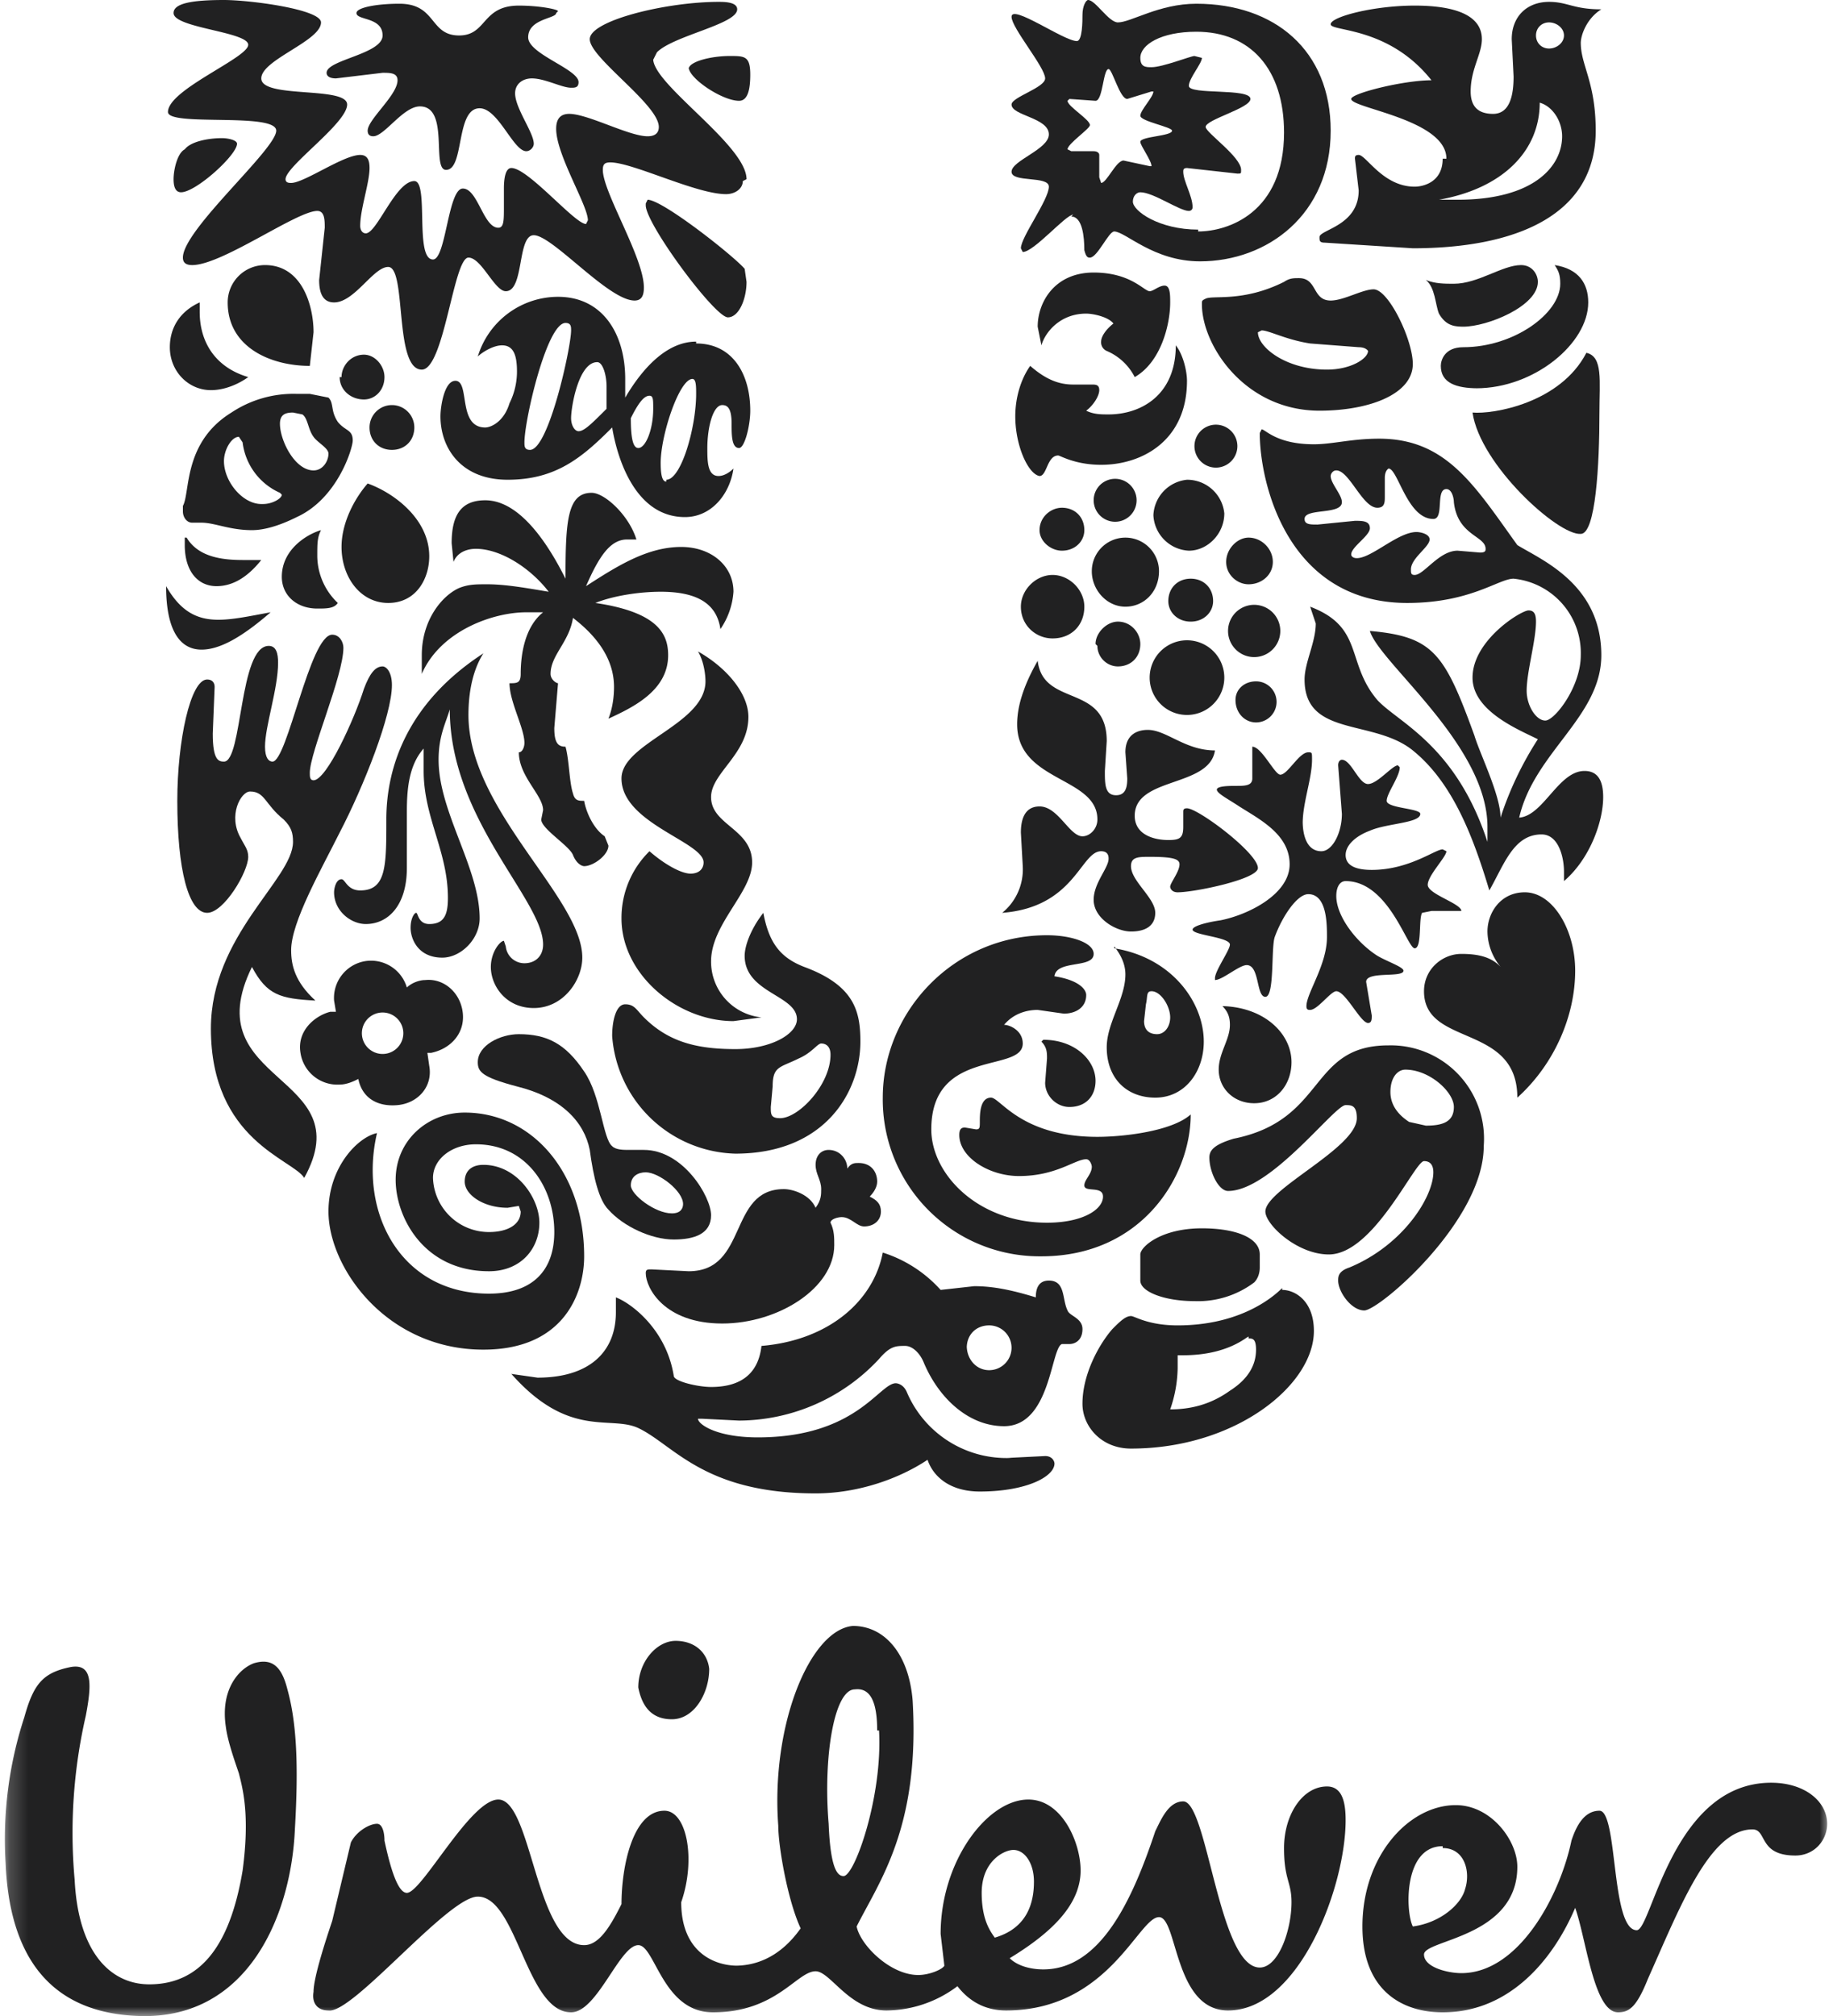 <svg xmlns="http://www.w3.org/2000/svg" fill="none" viewBox="0 0 98 108">
  <mask id="a" width="98" height="108" x="0" y="0" maskUnits="userSpaceOnUse" style="mask-type:luminance">
    <path fill="#fff" d="M97.9 0H.2v108H98V0Z"/>
  </mask>
  <g mask="url(#a)">
    <path fill="#212122" d="M12.8 95c-.2-.6-.6-1.7-.7-2.5-.3-2 .7-3.1 1.5-3.4 1-.3 1.5.2 1.8 1.4.5 1.8.6 4.1.4 7.5-.2 4.6-2.5 10.1-8.2 10-5-.1-7.1-3.3-7.3-8.2a21 21 0 0 1 1-7.8c.5-1.8 1-2.4 2.5-2.7 1.2-.2 1.1 1 .8 2.6a28 28 0 0 0-.6 8.8c.2 4 2 5.6 4 5.6 3 0 4.4-2.5 5-6.1.4-3 0-4.4-.2-5.2Zm64.5 4c1.2 0 1.5 1.3 1.2 2.2-.2.8-1.3 1.8-2.8 2-.4-.8-.5-4.3 1.6-4.3Zm-21.9 1.8c0-1-.5-1.7-1.1-1.7-.5 0-1.7.6-1.7 2.3 0 1.5.5 2.1.7 2.4 1.7-.5 2.1-1.8 2.1-3ZM38 89.4c-.1-.9-.8-1.5-1.8-1.5s-2 1.1-2 2.5c.2 1 .7 1.7 1.8 1.7 1.2 0 2-1.4 2-2.7Zm9 3.3c0-1.6-.4-2.3-1.2-2.2-1.1 0-1.7 3.6-1.4 7.2.1 2.5.5 2.8.8 2.8.6 0 2.1-4.3 1.9-7.8Zm37.2 5.9c-.6 2.9-2.8 7.1-5.9 7.1-.7 0-2-.3-2-1 0-.8 5-.9 5-4.7 0-1.4-1.4-3.3-3.3-3.3-2.5 0-5 2.7-5 6.5 0 3.5 2.2 4.6 4.3 4.6 3.7 0 6-3 7.1-5.6.6 1.7 1 5.6 2.3 5.6.6 0 1-.3 1.6-1.8 1.7-3.8 3.3-8 5.6-8 .8 0 .3 1.4 2.3 1.4 1 0 1.7-.8 1.7-1.7 0-1.2-1.2-2.2-3-2.2-5.3 0-6.4 7.9-7.2 7.9-1.4 0-1-6.4-2-6.4-.9 0-1.3 1-1.5 1.6Zm-44.8 6.7c.9 0 2.3-.3 3.5-2-.7-1.5-1.2-4.4-1.2-5.5-.4-5.4 1.7-10.5 4-10.7 1.7 0 3 1.5 3.2 4 .4 6.8-1.8 9.7-3 12.1.2 1 1.8 2.6 3.3 2.6.6 0 1.3-.3 1.4-.5l-.2-1.7c0-3.9 2.5-7.2 4.7-7.2 1.8 0 2.8 2.3 2.8 3.8 0 1.8-1.5 3.3-3.8 4.7.4.4 1.1.6 1.8.6 3.1 0 4.8-3.8 6-7.4.3-.6.7-1.6 1.5-1.6 1.3 0 1.9 8.9 4.1 8.9 1 0 1.7-2 1.7-3.5 0-1.1-.4-1.2-.4-2.9 0-1.8 1-3.3 2.3-3.3.8 0 1 .8 1 1.8 0 3.6-2.5 10.2-6.3 10.2-2.9 0-2.7-5-3.7-5-1.1 0-2.7 5-8.2 5-1 0-1.9-.4-2.6-1.3a6.4 6.4 0 0 1-3.8 1.3c-2 0-3-2.1-3.8-2.1-1 0-2.1 2.2-5.5 2.2-2.7 0-3.1-3.6-4-3.6-1 0-2.2 3.6-3.6 3.6-2.4 0-2.9-6.2-5-6.2-1.6 0-6.7 6.3-8 6.1-.6 0-.9-.4-.8-1 0-.8.7-2.9 1-3.8l1-4.2c.3-.6 1-1 1.4-1 .3 0 .4.5.4.9.3 1.4.7 2.8 1.2 2.8.8 0 3.4-5 4.9-5 1.8 0 2 7.8 4.6 7.8.8 0 1.4-1 2-2.2 0-2 .6-5 2.3-5 1.2 0 1.7 2.6.9 4.9 0 2.7 1.8 3.4 3 3.4Z"/>
  </g>
  <path fill="#212122" d="M78.5 17.5c-.5 0-1 0-1.4-.7-.2-.5-.2-1.4-.7-1.8.5.2 1 .2 1.5.2 1.3 0 2.6-1 3.6-1 .6 0 .9.5.9.9 0 1.3-2.7 2.4-4 2.4Zm.6 3.3c3.1 0 6-2.4 6-4.6 0-1-.5-1.8-1.8-2 .2.3.3.5.3 1 0 1.6-2.5 3.4-5.2 3.4-1 0-1.2.7-1.2 1 0 .9.8 1.2 2 1.2Zm-.2 1.3c.4 2.8 4.6 6.6 5.8 6.5.8 0 1-3.7 1-6.5 0-1.7.2-3-.7-3.2-1.4 2.7-5 3.3-6.1 3.2ZM12 40.8c1 0 .8-6.2 2.4-6.2.4 0 .5.4.5.9 0 1.4-.7 3.4-.7 4.5 0 .6.2.8.4.8.8 0 2-6.8 3.2-6.8.4 0 .6.4.6.7 0 1.5-1.8 5.6-1.8 6.7 0 .2 0 .4.2.4.7 0 2.2-3.3 2.7-4.9.3-.8.6-1.2 1-1.2.2 0 .5.3.5 1 0 1.6-1.5 5.4-2.8 7.9-1 2-2.6 4.8-2.6 6.3 0 .8.2 1.7 1.3 2.7-1.9-.1-2.6-.3-3.4-1.8-3.1 6.3 5.9 5.7 2.8 11.3-.6-1-5-2-5-8 0-5 4.4-8 4.4-10 0-.5-.1-.8-.5-1.2-1-.8-1-1.5-1.8-1.5-.5 0-1.2 1.3-.5 2.5.2.4.4.6.4 1 0 .8-1.3 3-2.2 3-1 0-1.6-2.3-1.6-6 0-3.2.7-6.5 1.6-6.5.3 0 .4.2.4.4l-.1 2.5c0 1.4.3 1.5.6 1.5Z"/>
  <path fill="#212122" d="M19.6 49.5c1.2 0 2.2-1 2.2-3v-3c0-1.2.1-2.5.9-3.4v1.2c0 2.5 1.3 4.3 1.3 6.8 0 .9-.2 1.4-1 1.4-.6 0-.6-.6-.7-.6-.1 0-.3.3-.3.8 0 .6.4 1.6 1.7 1.6 1 0 2-1 2-2.1 0-2.7-2.2-5.7-2.2-8.5 0-1.3.4-2 .6-2.7 0 5.9 5 10.2 5 12.6 0 .6-.4 1-1 1a1 1 0 0 1-1-.9l-.1-.3c-.2 0-.7.6-.7 1.4 0 1 .8 2.2 2.3 2.2 1.6 0 2.6-1.5 2.6-2.7 0-3.2-6.1-7.9-6.1-13 0-.8.1-2.2.8-3.3-4 2.6-5.2 6-5.2 8.9 0 2.5 0 3.8-1.4 3.8-.7 0-.8-.6-1-.6-.3 0-.4.5-.4.7 0 1 .9 1.7 1.7 1.7Zm45-33.5c.4-.2 2 .2 4.2-.9.3-.2.5-.2.8-.2 1 0 .7 1.2 1.7 1.2.7 0 1.7-.6 2.3-.6.8 0 2.1 2.7 2.1 4 0 1.6-2.3 2.5-5 2.5-4 0-6.3-3.5-6.3-5.7 0-.2 0-.2.2-.3Zm6.5 3.8c1.3 0 2.2-.6 2.2-1 0 0-.1-.2-.5-.2l-2.6-.2c-1.3-.2-2.2-.7-2.6-.7l-.2.1c0 .8 1.5 2 3.7 2ZM20.2 60.7c-1 .2-2.6 1.8-2.6 4.2 0 3 3.1 7.4 8.3 7.4 4.3 0 5.4-3 5.4-5 0-4.5-2.8-7.7-6.4-7.7-2 0-3.7 1.5-3.7 3.6 0 2 1.5 4.9 5 4.9 1.7 0 2.7-1.2 2.7-2.6 0-1.3-1.2-3.1-3-3.1-.6 0-1 .3-1 .9 0 .7 1 1.4 2.3 1.4l.6-.1.1.3c0 .7-.7 1.1-1.7 1.1a3 3 0 0 1-3-2.9c0-1 1-1.8 2.3-1.8 2.7 0 4.2 2.3 4.2 4.7 0 2-1.1 3.3-3.5 3.3-4.7 0-7-4.3-6-8.6ZM54 78.1l2-.1c.4 0 .5.3.5.4 0 .7-1.5 1.5-4 1.5-1.6 0-2.5-.8-2.8-1.7-1.5 1-3.7 1.8-6 1.8-6 0-7.6-2.6-9.5-3.5-1.5-.7-3.7.6-6.8-2.9l1.4.2c2.8 0 4.2-1.4 4.2-3.5v-.8c.8.3 2.7 1.7 3.1 4.2 0 .3 1.3.6 2 .6 1.2 0 2.5-.4 2.7-2.2 3.6-.3 6-2.4 6.5-5a7 7 0 0 1 3.1 2l1.8-.2c1 0 2 .2 3.3.6 0-.4.1-.9.7-.9.9 0 .7 1 1 1.6.1.3.8.4.8 1s-.4.8-.7.8h-.4c-.6.2-.6 4.4-3.1 4.4-1.9 0-3.5-1.5-4.3-3.4-.2-.5-.6-.9-1-.9-.5 0-.8 0-1.4.7a10.3 10.3 0 0 1-7.5 3.3l-2-.1h-.2c0 .3 1 1 3.2 1 5.3 0 6.5-2.9 7.4-2.9 0 0 .4 0 .6.5a5.8 5.8 0 0 0 5.6 3.5Zm-2.2-6c0 .7.5 1.3 1.2 1.3a1.2 1.2 0 0 0 0-2.4c-.7 0-1.2.5-1.2 1.2Zm23.5-14.8c-.4 0-.8.4-.8 1.2 0 .9.7 1.4 1 1.6l.9.2c.9 0 1.5-.2 1.5-1s-1.3-2-2.6-2Zm-3.2 1.9c-.6 0-4 4.6-6.3 4.6-.5 0-1-1-1-1.8 0-.4.3-.7 1.3-1 5-1 4-5 8.3-5a5 5 0 0 1 5.1 5.4c0 4-5.6 8.8-6.4 8.8-.7 0-1.4-1-1.4-1.6 0-.2 0-.5.6-.7 2.9-1.2 4.5-3.8 4.5-5.1 0-.3-.1-.6-.5-.6-.5 0-2.7 5-5.1 5-1.7 0-3.4-1.6-3.4-2.3 0-1.2 4.9-3.4 4.9-5 0-.7-.3-.7-.6-.7Zm-58.8-39s-.9.7-2 .7c-1.2 0-2.2-1-2.2-2.3 0-1 .5-1.9 1.6-2.4v.5c0 1.7.9 3 2.6 3.5Zm6.4 5.7c-.7.8-1.4 2.1-1.4 3.4 0 1.6 1 3 2.5 3S23 31 23 29.8c0-2-1.9-3.4-3.3-3.9Zm-9.9 1.2v.3c0 .3.2.6.5.6h.5c.7 0 1.5.4 2.7.4.6 0 1.4-.2 2.4-.7 2.2-1 3-3.7 3-4.1 0-.6-.4-.5-.8-1-.4-.6-.2-1-.5-1.3l-1-.2h-.7a6 6 0 0 0-3.5 1c-2.6 1.6-2.2 4.3-2.6 5Zm7-3.7c.2.3.8.6.8.9 0 .4-.3.9-.8.9-1 0-1.8-1.6-1.8-2.5 0-.5.3-.6.7-.6l.5.1c.3.2.3.8.6 1.2ZM14 27c-1 0-2-1.2-2-2.3 0-.6.4-1.3.8-1.3l.2.3a3.4 3.4 0 0 0 2 2.7l.1.1c0 .2-.5.5-1 .5Zm2.6-7.4.2-1.8c0-1.4-.6-3.6-2.6-3.6a2 2 0 0 0-2 2c0 2.4 2.3 3.4 4.4 3.4ZM8.9 31.4c0 2.3.7 3.4 1.9 3.4 1 0 2.2-.7 3.7-2-1.1.2-2 .4-2.8.4-1.1 0-2-.4-2.8-1.8Zm1-2.6v.4c0 1.4.7 2.2 1.7 2.2.8 0 1.6-.4 2.4-1.4h-1c-1.2 0-2.4-.2-3-1.2Zm7.3-.4c-.7.2-2.1 1-2.1 2.5 0 1 .8 1.7 1.9 1.7.5 0 .9 0 1.1-.3a3.5 3.5 0 0 1-1.1-2.5c0-.7 0-1 .2-1.4Zm1-8.2c0 .7.6 1.2 1.3 1.2.6 0 1.1-.5 1.1-1.2 0-.6-.5-1.2-1.1-1.2-.7 0-1.2.6-1.2 1.2Zm1.6 2.7c0 .7.5 1.2 1.2 1.2s1.2-.5 1.2-1.2a1.2 1.2 0 0 0-2.4 0Zm46.4 14.6c0-.6.5-1 1.1-1a1.1 1.1 0 1 1 0 2.2c-.6 0-1.1-.5-1.1-1.2Zm-10.5-9.1c0 .6.6 1.1 1.2 1.1.7 0 1.2-.5 1.2-1.1 0-.7-.5-1.2-1.2-1.2-.6 0-1.2.5-1.2 1.2Zm-1 4.1c0 1 .8 1.7 1.7 1.7 1 0 1.7-.7 1.7-1.7 0-.9-.8-1.7-1.7-1.7-.9 0-1.7.8-1.7 1.7Zm3.8-1.9c0 1 .8 1.9 1.8 1.9s1.8-.8 1.8-1.9a1.8 1.8 0 1 0-3.6 0Zm.1-3.8a1.1 1.1 0 1 0 2.3 0 1.1 1.1 0 0 0-2.3 0Zm5.4-2.9a1.1 1.1 0 1 0 2.3 0 1.1 1.1 0 0 0-2.3 0Zm-2.2 3.7a2 2 0 0 0 1.9 1.9c1 0 1.9-.9 1.9-2a2 2 0 0 0-2-1.8 2 2 0 0 0-1.8 1.9Zm-3 7c0 .6.5 1.1 1.1 1.1.7 0 1.2-.5 1.2-1.2 0-.6-.5-1.2-1.2-1.2-.6 0-1.2.6-1.2 1.2Zm3.8-2.4c0 .6.5 1.1 1.2 1.1s1.2-.5 1.2-1.1c0-.7-.5-1.2-1.2-1.2s-1.2.5-1.2 1.2Zm-1 4.1a2 2 0 0 0 4 0 2 2 0 0 0-4 0Zm4.2-2.5a1.4 1.4 0 1 0 2.8 0 1.4 1.4 0 0 0-2.8 0Zm-.1-3.7c0 .7.6 1.2 1.2 1.2.7 0 1.3-.5 1.3-1.2s-.6-1.3-1.3-1.3c-.6 0-1.2.6-1.2 1.3Zm3 38.9c-.7.7-2.5 2-5.6 2-1.6 0-2.3-.5-2.5-.5-.3 0-.6.3-1 .7-.7.8-1.6 2.4-1.6 4 0 1.2 1 2.4 2.6 2.4 5.6 0 9.8-3.4 9.8-6.3 0-1.6-1-2.2-1.7-2.2Zm-1.5-.3c.2-.2.3-.5.3-.8v-.7c0-.9-1.3-1.4-3.1-1.4-2.2 0-3.3 1-3.3 1.4v1.4c0 .6 1.3 1.1 2.9 1.1a5 5 0 0 0 3.2-1Zm-.3 3c.2 0 .4 0 .4.6 0 .7-.3 1.5-1.4 2.2-.7.5-1.7 1-3.2 1a7 7 0 0 0 .4-2.2v-.7h.3c2.4 0 3.4-1 3.5-1ZM55.6 35.4c.3 2.5 3.7 1.2 3.7 4.3l-.1 1.6c0 .7 0 1.3.6 1.3.5 0 .6-.4.6-.9l-.1-1.4c0-1 .7-1.2 1.2-1.2 1 0 2 1.1 3.6 1.1-.3 2-4.3 1.4-4.3 3.5 0 1 1 1.3 1.8 1.3.6 0 .8-.1.8-.7v-.8c0-.1 0-.2.2-.2.6 0 3.8 2.4 3.8 3.2 0 .6-3.4 1.3-4.3 1.3-.3 0-.4-.2-.4-.3 0-.2.5-.8.5-1.2 0-.3-.4-.4-1.6-.4-.6 0-1 0-1 .5 0 .8 1.3 1.7 1.3 2.5 0 .6-.4 1-1.3 1-.8 0-2-.7-2-1.7 0-.9.8-1.7.8-2.2 0-.1 0-.4-.4-.4-1.1 0-1.4 3-5.3 3.3a3 3 0 0 0 1.1-2.5l-.1-1.8c0-1 .4-1.4 1-1.4 1 0 1.6 1.6 2.3 1.6.4 0 .8-.4.8-.9 0-2.3-4.3-2-4.3-5.1 0-.9.3-2 1.1-3.4ZM69.8 44c0 .7.2 1.6 1 1.6.6 0 1.1-1 1.1-2l-.2-2.6c0-.2.1-.3.2-.3.5 0 .9 1.3 1.4 1.3.5 0 1.3-1 1.6-1l.1.1c0 .5-.7 1.4-.7 1.8 0 .4 1.8.4 1.8.7 0 .5-1.8.5-2.7.9-.8.3-1.3.8-1.3 1.3 0 .6.6.8 1.4.8 2 0 3.4-1.1 3.8-1.1l.2.1c0 .3-1 1.3-1 1.8s1.8 1 1.8 1.4h-1.6l-.5.1c-.2.3 0 1.9-.4 1.9s-1.4-3.6-3.7-3.6c-.3 0-.5.3-.5.8 0 1.1 1.1 2.5 2.2 3.2.5.3 1.4.6 1.4.8 0 .4-2 0-2 .6l.3 1.8c0 .2 0 .4-.2.4-.4 0-1.2-1.7-1.7-1.7-.3 0-1 1-1.4 1-.1 0-.2 0-.2-.2 0-.7 1.1-2.2 1.1-3.7 0-.7 0-2.3-1-2.3-.6 0-1.4 1.2-1.8 2.3-.2.6 0 3.2-.5 3.2s-.3-1.7-1-1.7c-.4 0-1.3.8-1.7.8v-.1c0-.4.8-1.5.8-1.8 0-.4-2-.5-2-.8 0-.2.8-.4 1.5-.5 1.5-.3 3.7-1.4 3.7-3s-1.6-2.4-2.7-3.1c-.6-.4-1.2-.7-1.2-.9 0-.2.7-.2 1-.2.5 0 .9 0 .9-.4V40c.5 0 1.2 1.5 1.5 1.5.4 0 1-1.2 1.5-1.2.2 0 .2 0 .2.4 0 1-.5 2.3-.5 3.4Z"/>
  <path fill="#212122" d="M56.5 52.3c1.3.2 1.7.7 1.7 1 0 .7-.6 1-1.2 1l-1.4-.2c-.6 0-1.3.2-1.8.8.3 0 1 .3 1 1 0 1.6-4.9.2-4.9 4.6 0 2.4 2.5 5 6.2 5 1.9 0 3-.7 3-1.4 0-.6-1-.2-1-.6 0-.3.4-.6.4-1 0-.1-.1-.4-.3-.4-.6 0-1.6.9-3.6.9-1.6 0-3.2-1-3.2-2.2 0-.3.1-.4.3-.4l.6.1c.2 0 .2-.1.2-.4 0-.4 0-1.3.6-1.3.5 0 1.6 2.1 5.7 2.1 1.4 0 4-.3 5-1.2 0 3.3-2.6 7.6-8 7.6a8.4 8.4 0 0 1-8.5-8.5c0-4.6 3.8-8.7 8.8-8.7 1.3 0 2.5.4 2.5 1 0 .8-2 .3-2.1 1.2Zm9 1.6c.3.3.4.6.4 1 0 .8-.6 1.5-.6 2.4 0 1 .8 1.8 1.9 1.8 1.2 0 2-1 2-2.2 0-1.5-1.4-2.9-3.6-3Zm-9.7 1.9c.3.3.3.6.3.9L56 58c0 .7.6 1.3 1.3 1.3.9 0 1.4-.6 1.4-1.4 0-1.1-1.1-2.2-2.8-2.2Zm3.9-5c3.1.5 4.8 2.9 4.8 5 0 1.6-1 3-2.6 3-1.5 0-2.6-1-2.6-2.7 0-1.3 1-2.6 1-3.9 0-.5-.2-1-.6-1.5Zm1.6 3.9c0 .4.2.7.7.7.4 0 .7-.4.7-.9 0-.6-.5-1.4-1-1.4-.3 0-.2.3-.3.7l-.1.9ZM28.4 24.1c1 0 2.2-5.5 2.2-6.4 0-.2 0-.4-.3-.4-1 0-2.2 5.2-2.2 6.4 0 .2 0 .4.3.4Zm7.3 1.6c.8 0 1.6-2.8 1.6-4.6 0-.4 0-.8-.2-.8-.7 0-1.7 3-1.7 4.5 0 .7.1 1 .3 1ZM31 23.1c.3 0 .7-.4 1.5-1.2v-1.2c0-.6-.2-1.3-.5-1.3-1 0-1.4 2.4-1.4 3 0 .4.2.7.4.7Zm4-1.2c0-.5 0-.7-.2-.7-.3 0-.6.4-1 1.2 0 1 .1 1.6.4 1.6.4 0 .8-1 .8-2.1Zm2.3-3.5c2 0 2.9 1.7 2.9 3.6 0 .8-.3 2-.6 2-.4 0-.4-.7-.4-1.3 0-.8-.2-1-.5-1-.5 0-.8 1.2-.8 2.3 0 .7 0 1.5.6 1.5.3 0 .6-.2.8-.4-.2 1.4-1.2 2.6-2.6 2.6-2.6 0-3.6-3-3.9-4.8-1.6 1.6-3 2.8-5.6 2.8-2.5 0-3.6-1.7-3.6-3.4 0-.5.2-1.9.8-1.9.8 0 .1 2.5 1.6 2.5.3 0 1-.3 1.3-1.3.3-.6.4-1.2.4-1.7 0-.9-.2-1.4-.8-1.4-.5 0-1.1.4-1.3.6a4.5 4.5 0 0 1 4.3-3.2c2.4 0 3.6 2 3.6 4.4v1c1-1.7 2.3-3 3.8-3Z"/>
  <path fill="#212122" d="M31.7 26.4c-1.3 0-1.4 1.5-1.4 4.6-1-2-2.5-4.2-4.3-4.2-1.3 0-1.8.8-1.8 2.3l.1 1c.2-.5.7-.7 1.2-.7 1.3 0 2.9 1 3.9 2.3-1.2-.2-2.3-.4-3.3-.4-.6 0-1 0-1.5.2-.9.4-2 1.7-2 3.6v1c1-2.3 3.8-3.3 5.6-3.3h.9c-1 .8-1.2 2.3-1.2 3.3 0 .5-.2.5-.6.5 0 1 .8 2.4.8 3.2 0 .2-.1.5-.3.5 0 1.3 1.3 2.3 1.3 3.1l-.1.5c0 .5 1.5 1.4 1.7 1.9.2.5.5.6.6.6.5 0 1.3-.6 1.3-1.1l-.2-.5c-.6-.4-1-1.3-1.1-1.9-.3 0-.5 0-.6-.4-.2-.6-.2-1.8-.4-2.5-.4 0-.6-.2-.6-1l.2-2.4c-.1 0-.4-.2-.4-.5 0-1 1-1.7 1.2-3 1.7 1.3 2.2 2.6 2.2 3.7 0 .6-.1 1.2-.3 1.7 1.3-.6 3.2-1.5 3.2-3.4 0-1.1-.5-2.3-3.9-2.8 1-.4 2.4-.6 3.5-.6 1.9 0 3 .6 3.2 2a4 4 0 0 0 .7-2c0-1.4-1.2-2.4-2.8-2.4-1.8 0-3.4 1-5.1 2.1.7-1.6 1.3-2.5 2.2-2.5h.5c-.4-1.3-1.7-2.5-2.4-2.5Zm50 21.4c1.5 0 2.7 2 2.7 4.2 0 2.4-1.1 5-3.1 6.8 0-4-5-2.7-5-5.7 0-1.2 1-2 2-2s1.7.2 2.2.8a3 3 0 0 1-.8-2c0-1 .7-2.1 2-2.1ZM55.2 19.6c.8.7 1.5 1 2.3 1h1c.2 0 .4 0 .4.3s-.3.8-.7 1.1c.4.2.8.2 1.2.2 1.7 0 3.6-1 3.6-3.7.4.5.6 1.4.6 1.9 0 3.2-2.4 4.5-4.6 4.5-1.4 0-2.2-.5-2.3-.5-.6 0-.6 1.1-1 1.1-.6-.1-1.3-1.6-1.3-3.2 0-1 .3-2 .8-2.7Zm4.5-2.2c-.2-.4-1.1-.6-1.5-.6-1.4 0-2.2 1-2.4 1.7l-.2-1c0-1.3.9-2.9 3-2.9 2 0 2.7 1 3 1 .2 0 .5-.3.8-.3.3 0 .3.5.3.9 0 1.2-.5 3.2-1.9 4a3 3 0 0 0-1.5-1.4.5.5 0 0 1-.3-.5c0-.3.3-.7.7-1ZM34.6 11c0 1 3.7 6 4.4 6 .6 0 1-1 1-1.9l-.1-.7c-.6-.7-4.4-3.7-5.2-3.7l-.1.2ZM12.7 7.7c0 .6-2.2 2.6-3 2.6-.3 0-.4-.3-.4-.7 0-.5.2-1.4.6-1.6.3-.4 1.2-.6 2-.6.3 0 .8.1.8.3ZM40 9.6c0-1.8-4.9-5-5-6.4l.2-.4c.9-.9 4.3-1.5 4.3-2.3 0-.4-.7-.4-1-.4-2.8 0-6.9 1-6.9 2s3.7 3.5 3.7 4.7c0 .4-.3.5-.6.5-1 0-3.2-1.2-4.2-1.2-.5 0-.7.3-.7.8 0 1.4 1.7 4.1 1.7 4.9l-.1.2c-.6 0-3.1-3-4-3-.3 0-.4.5-.4 1.1v1c0 .7 0 1.1-.3 1.1-.8 0-1.1-2.1-1.9-2.1-.8 0-.9 3.8-1.6 3.8-1 0-.2-4.2-1-4.2-1 0-2 2.8-2.6 2.8-.2 0-.3-.2-.3-.4 0-.9.5-2.3.5-3.1 0-.4-.1-.7-.5-.7-.9 0-3 1.5-3.7 1.5-.1 0-.3 0-.3-.2 0-.7 3.3-3 3.3-4S14 5.3 14 4.2c0-1 3.2-2 3.2-3C17.2.5 13.4 0 12 0c-1.8 0-2.7.2-2.7.7 0 .8 4 1 4 1.7S9 4.8 9 6c0 .8 5.8 0 5.8 1s-5 5.3-5 6.8c0 .3.2.4.5.4 1.6 0 5.6-2.9 6.7-2.9.4 0 .4.5.4.9l-.3 2.8c0 .7.2 1.2.8 1.2 1.1 0 2.1-1.9 2.9-1.9 1 0 .3 5.5 1.8 5.5 1.2 0 1.7-6 2.5-6 .7 0 1.4 1.8 2 1.8 1 0 .6-3 1.5-3 1 0 4 3.5 5.4 3.5.4 0 .5-.3.5-.7 0-1.6-2.2-5.1-2.2-6.3 0-.3.1-.4.4-.4 1.2 0 4.6 1.7 6.2 1.7.5 0 .9-.3.9-.7Zm-3.1-6c0 .6 1.8 1.8 2.7 1.8.5 0 .6-.7.6-1.4 0-1-.3-1-1.1-1-1 0-2.2.3-2.2.7Zm-7-3c0-.1-1-.3-2.1-.3-2 0-1.7 1.6-3.2 1.6C23 1.9 23.4.2 21.4.2c-1.2 0-2.3.2-2.3.5 0 .4 1.4.2 1.4 1.2s-3 1.3-3 2c0 .2.2.3.5.3l2.5-.3c.4 0 .8 0 .8.4 0 .8-1.6 2.1-1.6 2.7 0 .2.1.3.3.3.6 0 1.6-1.6 2.5-1.6 1.6 0 .6 3.4 1.4 3.4 1 0 .5-3.3 1.8-3.3 1 0 1.8 2.3 2.5 2.3.2 0 .4-.2.4-.4 0-.6-1-1.9-1-2.7 0-.5.4-.8.9-.8.7 0 1.6.5 2.1.5.2 0 .4 0 .4-.3 0-.7-2.7-1.5-2.7-2.4 0-1 1.5-1 1.5-1.3Zm52.6 4.9c0 2.6-2 4.6-5.4 5.2h1c4.1 0 5.6-1.8 5.6-3.4 0-.8-.5-1.6-1.2-1.8Zm-5 3c0-2.1-5.1-2.7-5.1-3.2 0-.3 2.8-1 4.3-1-2.3-2.9-5.4-2.6-5.4-3 0-.4 2.3-1 4.5-1 1.9 0 3.6.4 3.6 1.8 0 .8-.6 1.6-.6 2.8 0 .7.3 1.2 1.2 1.2.9 0 1.1-1 1.1-2l-.1-2c0-1.2.8-2 2-2 1 0 1.3.4 2.8.4-.8.5-1.1 1.4-1.1 1.8 0 1.2.8 2.1.8 4.7 0 4.6-4.4 6.3-9.8 6.3L71 13c-.3 0-.3-.1-.3-.3 0-.4 2.1-.6 2.1-2.5l-.2-1.7c0-.1 0-.2.2-.2.4 0 1.3 1.7 3 1.7.4 0 1.5-.2 1.5-1.5Zm4.8-6.6c0 .4.3.7.7.7.4 0 .8-.3.8-.7 0-.4-.4-.7-.8-.7s-.7.3-.7.7Zm-2.7 27.5c0-.7-1.5-.7-1.7-2.5 0-.2-.1-.7-.4-.7-.6 0-.1 1.6-.7 1.6-1.4 0-1.9-2.7-2.4-2.7 0 0-.2.1-.2.5v1c0 .3 0 .6-.4.6-.8 0-1.5-2-2.2-2-.2 0-.3.2-.3.3 0 .4.6 1 .6 1.4 0 .7-2 .3-2 .9 0 .3.3.3.7.3l2-.2c.4 0 .8 0 .8.4s-1 1-1 1.4c0 .1.1.2.3.2.8 0 2.2-1.4 3.2-1.4.2 0 .7.1.7.4 0 .4-1 1-1 1.6 0 .2 0 .3.2.3.5 0 1.3-1.3 2.3-1.3l1.2.1c.3 0 .3-.1.3-.2Zm.8 14.4a18 18 0 0 1 2-4.2c-1-.5-3.5-1.5-3.5-3.3 0-2 2.6-3.6 3-3.6.3 0 .4.2.4.6 0 1-.5 2.7-.5 3.7 0 .8.5 1.6 1 1.6s1.9-1.8 1.9-3.5a4 4 0 0 0-3.6-4.1c-.8 0-2.3 1.3-5.7 1.3-6.4 0-7.9-6.4-7.9-9.1l.1-.2c.2 0 .8.8 2.8.8 1 0 2-.3 3.5-.3 3.6 0 5.1 2.5 7.4 5.7 1.3.8 4.5 2.1 4.5 5.9 0 3.3-3.6 5.2-4.4 8.7 1.3-.1 2.1-2.5 3.5-2.5.7 0 1 .5 1 1.4 0 1.3-.7 3.3-2.1 4.5v-.5c0-.8-.3-2-1.2-2-1.5 0-2 1.6-2.8 3-.9-3-2-5.8-4.1-7.5-2.1-1.7-5.8-.7-5.8-3.8 0-.9.6-2 .6-3l-.3-.9c2.9 1.1 1.9 3 3.6 5 1.1 1.2 4.2 2.4 5.9 7.6v-.8c0-4.4-5.8-8.8-6.3-10.5 3.4.3 4 1.2 5.6 5.6.3 1 1.4 3.2 1.4 4.4Z"/>
  <path fill="#212122" d="M64.2 12.3c-2.1 0-3.5-1-3.5-1.5 0-.3.2-.5.4-.5.7 0 2.1 1 2.6 1 0 0 .2 0 .2-.2 0-.6-.5-1.4-.5-1.9 0-.1 0-.2.2-.2l2.7.3c.2 0 .2 0 .2-.2 0-.7-1.9-2-1.9-2.3 0-.4 2.4-1 2.4-1.5 0-.6-3.3-.2-3.3-.7 0-.4.7-1.2.7-1.5L64 3c-.2 0-1.7.6-2.3.6-.3 0-.6 0-.6-.5 0-.7 1.1-1.4 3-1.4 2.9 0 4.7 2 4.7 5.4 0 4.3-3 5.3-4.6 5.3Zm-5.8-5.6c0-.3-1.2-1-1.2-1.3l.1-.1 1.4.1c.4 0 .4-1.7.7-1.7.2 0 .6 1.6 1 1.6l1.3-.4h.1c0 .3-.7 1-.7 1.3 0 .3 1.7.6 1.7.8 0 .3-1.7.3-1.7.6 0 .2.6 1 .6 1.3h-.1l-1.4-.3c-.4 0-.9 1.2-1.2 1.2l-.1-.3V8.3c0-.1-.1-.2-.3-.2h-1.2l-.2-.1c0-.3 1.2-1.1 1.2-1.3Zm-1 4.9c.6 0 .7 1.1.7 1.8.1.4.2.4.3.4.4 0 1-1.4 1.3-1.4.6 0 2.1 1.6 4.6 1.6 3.6 0 7-2.5 7-7 0-4.3-3-6.8-7.2-6.8-2 0-3.5 1-4.2 1-.5 0-1.2-1.2-1.6-1.2-.1 0-.3.3-.3.8 0 .3 0 1.4-.3 1.4-.7 0-3.5-2-3.5-1.3 0 .6 1.8 2.7 1.8 3.3 0 .5-1.8 1-1.8 1.4 0 .6 2 .7 2 1.6 0 .8-2 1.4-2 2 0 .6 2 .2 2 .8 0 .7-1.5 2.7-1.5 3.3l.1.2c.6 0 2.3-2 2.7-2ZM44 63.7c0 .3 0 .6-.3 1-.3-.7-1.2-1-1.7-1-3 0-1.9 4.4-5.1 4.4l-2-.1c-.2 0-.3 0-.3.2 0 .8 1 2.7 4.1 2.7 3 0 6-1.9 6-4.2 0-.4 0-.8-.2-1.2 0-.2.4-.3.6-.3.5 0 .8.5 1.2.5.5 0 .9-.3.9-.8 0-.4-.2-.6-.6-.8.2-.2.4-.5.4-.8 0-.5-.3-1-1-1-.2 0-.4 0-.6.3 0-.5-.4-1-1-1-.4 0-.7.3-.7.8s.3.8.3 1.3Z"/>
  <path fill="#212122" d="M27.7 58.2c2.4.6 3.6 1.9 3.9 3.4.2 1.5.5 2.7 1 3.2.8.9 2.3 1.6 3.5 1.6 1.1 0 2-.3 2-1.3s-1.5-3.5-3.6-3.5h-.8c-.3 0-.7 0-.9-.2-.5-.4-.6-2.7-1.5-4-1-1.5-2-2-3.5-2-1 0-2.2.6-2.2 1.5 0 .5.2.8 2.1 1.3ZM36 65c-.9 0-2.2-1-2.2-1.5s.4-.7.8-.7c.7 0 2 1 2 1.7 0 .2-.1.5-.6.5Z"/>
  <path fill="#212122" d="M33.3 41.7c0-1.9 4.5-2.9 4.5-5.2 0-.4-.1-1.1-.4-1.6 1.6.9 2.7 2.3 2.7 3.5 0 2-2 3-2 4.3 0 1.5 2.2 1.7 2.2 3.5 0 1.6-2.2 3.3-2.2 5.3a3 3 0 0 0 2.7 3l-1.5.2c-3 0-6-2.5-6-5.5a5 5 0 0 1 1.5-3.6c.8.7 1.7 1.2 2.2 1.2.5 0 .7-.3.7-.6 0-1.1-4.4-2.1-4.4-4.5Zm9.5 15c-1 .5-1.4.4-1.4 1.5l-.1 1.1c0 .4 0 .6.5.6 1 0 2.7-1.8 2.7-3.4 0-.4-.2-.6-.5-.6-.2 0-.5.5-1.2.8Zm-.1-2.1c0-1.3-2.8-1.4-2.8-3.4 0-.5.3-1.4 1-2.3.3 1.6.9 2.4 2.2 2.9 2.7 1 3 2.4 3 4 0 2.7-1.9 6-6.7 6a6.8 6.8 0 0 1-6.6-6.3c0-.8.2-1.7.7-1.7.5 0 .6.3 1 .7 1.3 1.3 2.8 1.7 4.9 1.7 1.9 0 3.3-.8 3.3-1.6Zm-21.1.6a1.1 1.1 0 1 1-2.2.3 1.1 1.1 0 0 1 2.2-.3Zm-5.5 1.2a2 2 0 0 0 2.1 1.7c.4 0 .8-.2 1-.3.2 1 1 1.5 2.1 1.4 1.1-.1 1.9-1 1.7-2.1l-.1-.7h.2c1-.2 1.8-1 1.7-2.1-.1-1.1-1-1.9-2-1.8-.4 0-.8.2-1 .4a2 2 0 0 0-2.3-1.4 2 2 0 0 0-1.6 2.1l.1.6h-.3c-.8.2-1.8 1-1.6 2.2Z"/>
</svg>
